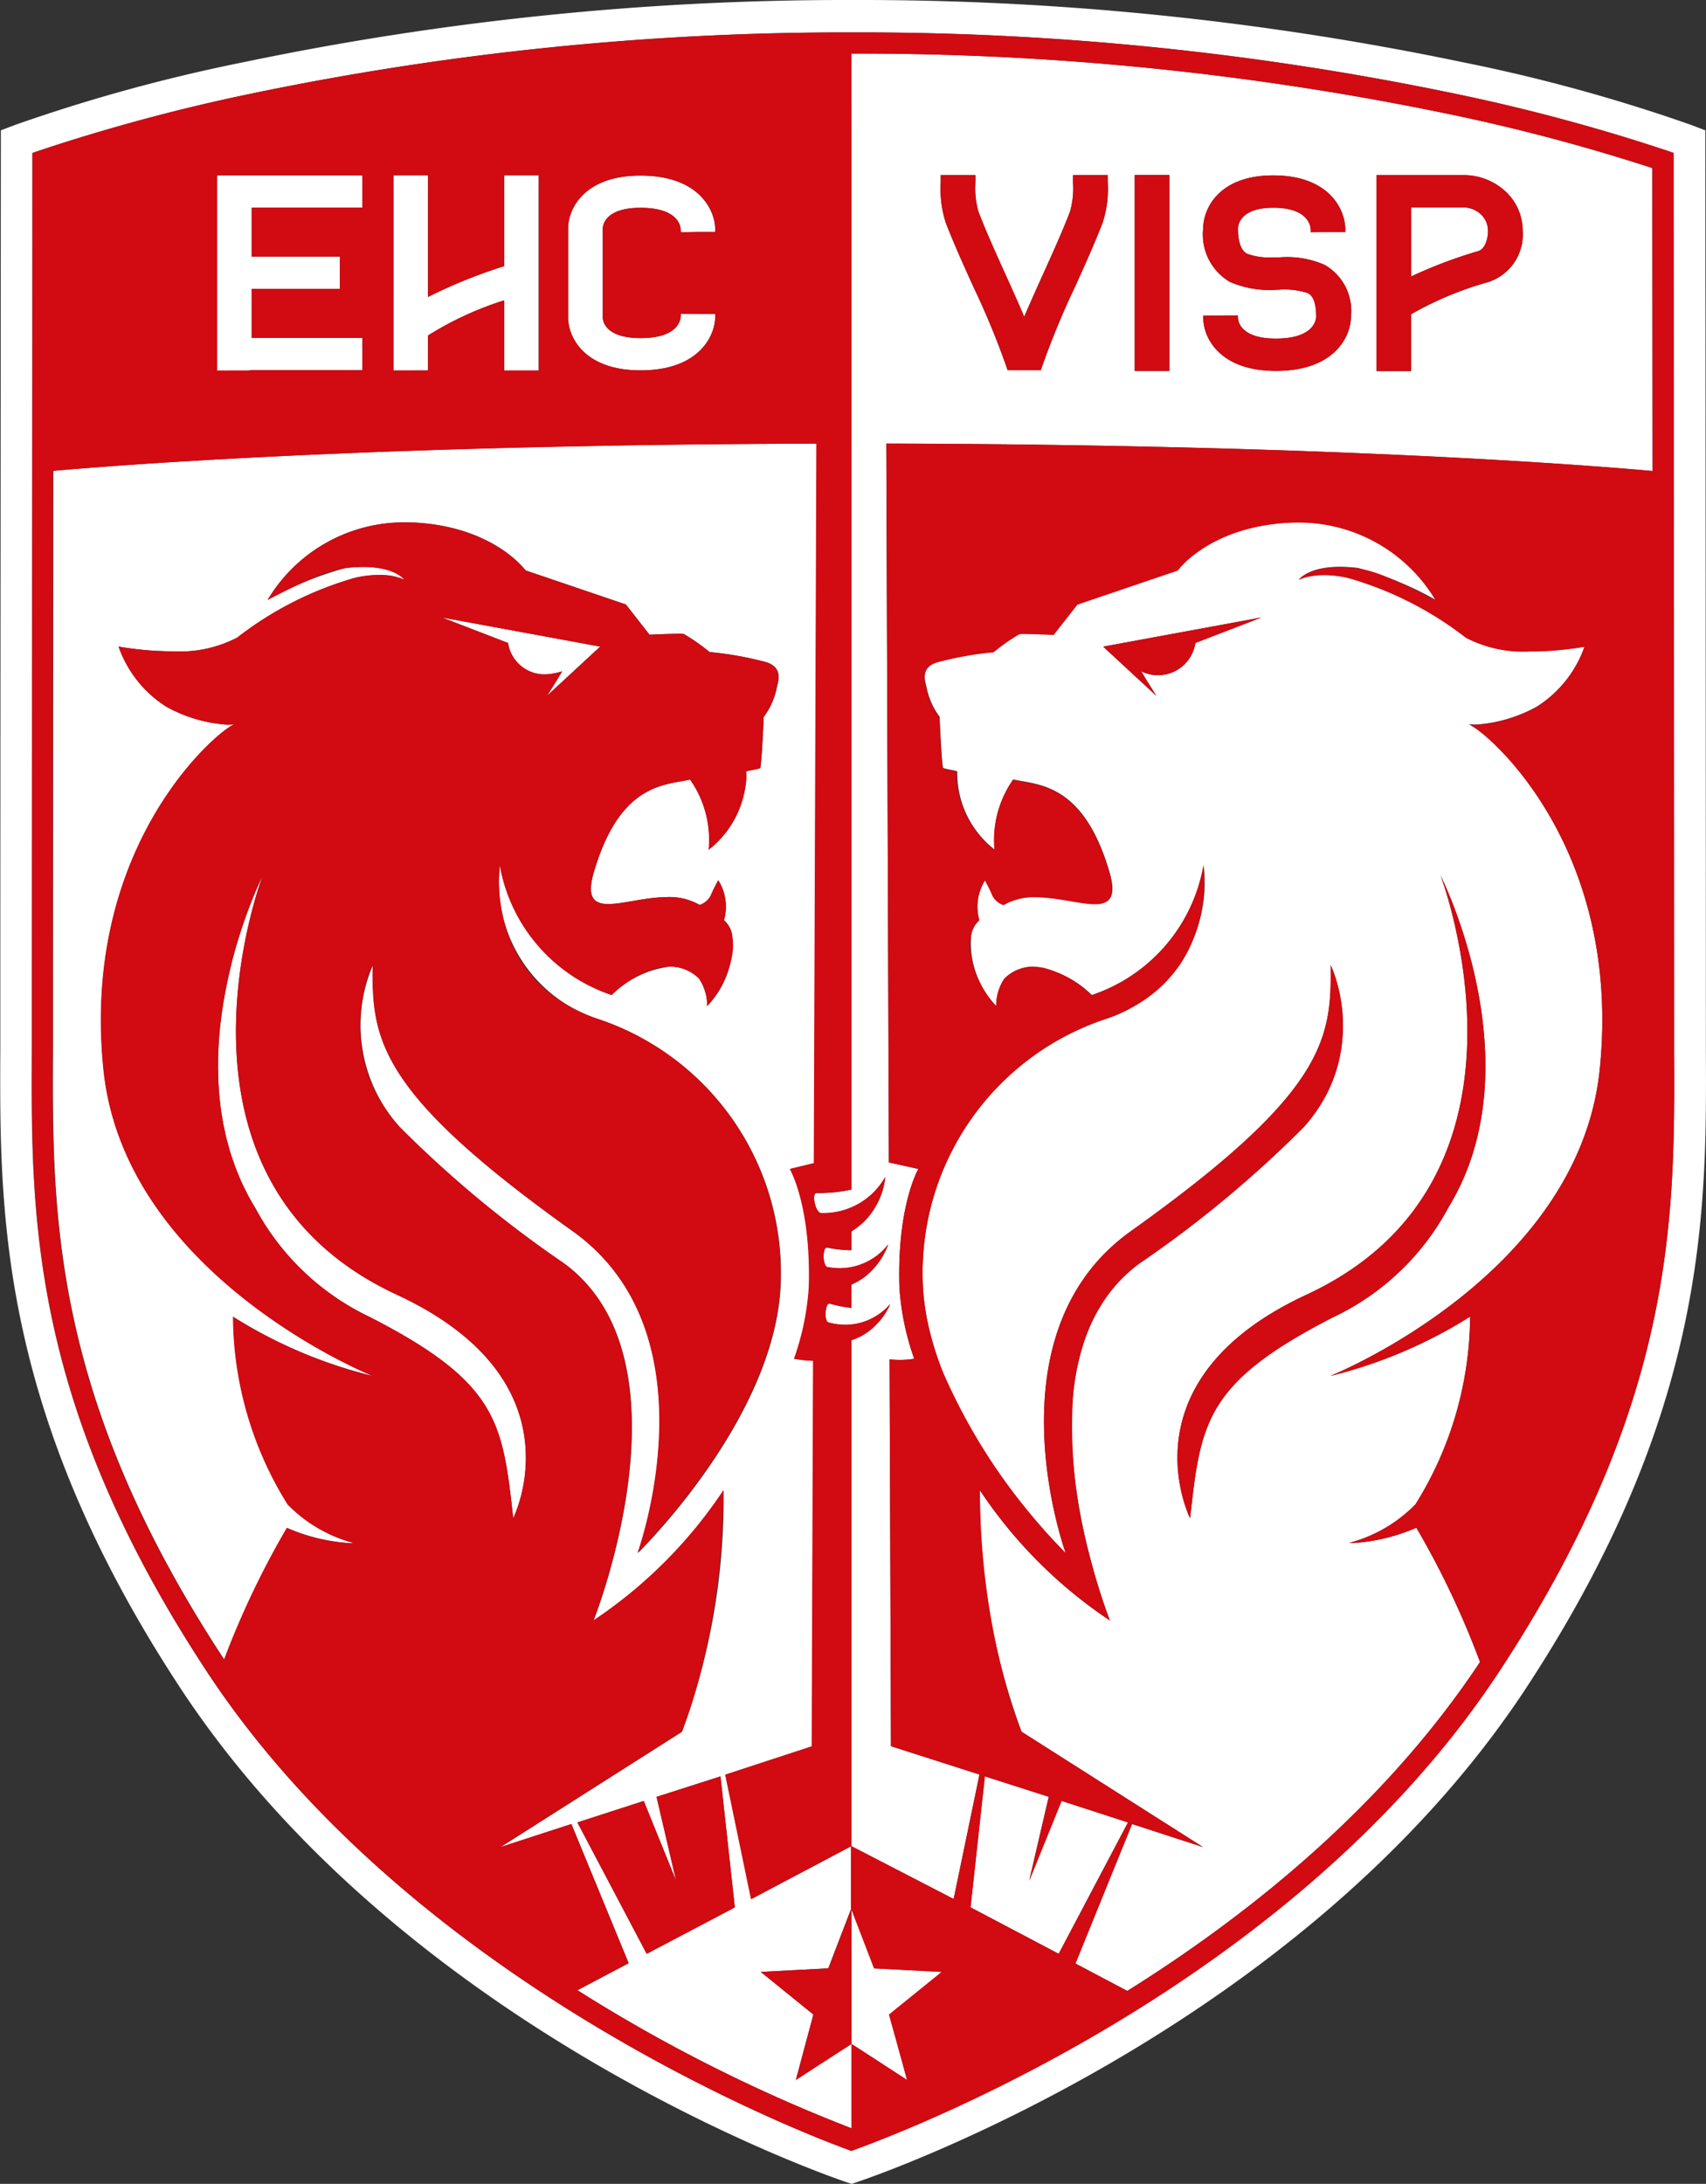 <svg viewBox="0 0 85.145 108.944" height="108.944" width="85.145" xmlns="http://www.w3.org/2000/svg" id="EHC_Visp-Logo-WBMN-RGB">
  <rect x="0" y="0" width="85.145" height="108.944" fill="#333333" stroke="none"/>
  <path fill="none" transform="translate(-114.938 -183.844)" d="M126.777,215.649a17.278,17.278,0,0,1,5.859-2.976,5.224,5.224,0,0,1,1.29-.147,5.224,5.224,0,0,0-1.29.147,17.278,17.278,0,0,0-5.859,2.976,6.206,6.206,0,0,1-3.186.686A6.206,6.206,0,0,0,126.777,215.649Z" data-sanitized-data-name="Pfad 21" data-name="Pfad 21" id="Pfad_21"></path>
  <path fill="none" transform="translate(-227.51 -308.897)" d="M268.883,373.928a.076.076,0,0,1,.04,0,5.937,5.937,0,0,0,1.077.213h0a5.937,5.937,0,0,1-1.077-.213A.076.076,0,0,0,268.883,373.928Z" data-sanitized-data-name="Pfad 22" data-name="Pfad 22" id="Pfad_22"></path>
  <path fill="none" transform="translate(-312.323 -183.844)" d="M385.5,215.649a6.206,6.206,0,0,0,3.186.686,6.206,6.206,0,0,1-3.186-.686,17.278,17.278,0,0,0-5.859-2.976,5.225,5.225,0,0,0-1.29-.147,5.225,5.225,0,0,1,1.29.147A17.278,17.278,0,0,1,385.5,215.649Z" data-sanitized-data-name="Pfad 23" data-name="Pfad 23" id="Pfad_23"></path>
  <path fill="none" transform="translate(-147.193 -182.464)" d="M165.222,210.746c1.691-.028,2.149.636,2.149.636h0S166.913,210.718,165.222,210.746Z" data-sanitized-data-name="Pfad 24" data-name="Pfad 24" id="Pfad_24"></path>
  <path fill="none" transform="translate(-102.51 -209.454)" d="M107.68,262.8c-1.156-11.345,5.9-17.068,6.541-17.221h0c-.637.153-7.7,5.877-6.541,17.221,1.052,10.322,13.434,15.288,13.435,15.288h0S108.731,273.123,107.68,262.8Z" data-sanitized-data-name="Pfad 25" data-name="Pfad 25" id="Pfad_25"></path>
  <path fill="none" transform="translate(-209.761 -161.291)" d="M250.293,248.4l.069-19.232a7.246,7.246,0,0,1-.953-.1,13.149,13.149,0,0,0,.74-3.581c.119-4.093-.949-5.888-.949-5.888l1.2-.292.128-35.894h0l-.128,35.894-1.2.292s1.068,1.795.949,5.888a13.149,13.149,0,0,1-.74,3.581,7.246,7.246,0,0,0,.953.1l-.069,19.232-4.318,1.414,1.289,6.208h0l-1.289-6.208Z" data-sanitized-data-name="Pfad 26" data-name="Pfad 26" id="Pfad_26"></path>
  <path fill="none" transform="translate(-203.649 -218.964)" d="M238.087,257.853h0a5.232,5.232,0,0,1,.927,3.5h0A5.232,5.232,0,0,0,238.087,257.853Z" data-sanitized-data-name="Pfad 27" data-name="Pfad 27" id="Pfad_27"></path>
  <path fill="none" transform="translate(-189.346 -239.13)" d="M222.6,283.881c-1.1.013-2.235.368-2.969.344C220.361,284.249,221.5,283.893,222.6,283.881Z" data-sanitized-data-name="Pfad 28" data-name="Pfad 28" id="Pfad_28"></path>
  <path fill="none" transform="translate(-196.686 -193.947)" d="M230.584,225.565c-.478,0-1.484.047-1.484.047h0S230.107,225.563,230.584,225.565Z" data-sanitized-data-name="Pfad 29" data-name="Pfad 29" id="Pfad_29"></path>
  <path fill="none" transform="translate(-230.803 -309.064)" d="M275.187,374.169l.041-.028h0l-.041.029a2.986,2.986,0,0,1-2.054.98A2.986,2.986,0,0,0,275.187,374.169Z" data-sanitized-data-name="Pfad 30" data-name="Pfad 30" id="Pfad_30"></path>
  <path fill="none" transform="translate(-131.1 -174.817)" d="M151.162,200.875a7.932,7.932,0,0,0-6.71,3.875h0A7.932,7.932,0,0,1,151.162,200.875Z" data-sanitized-data-name="Pfad 31" data-name="Pfad 31" id="Pfad_31"></path>
  <path fill="none" transform="translate(-231.357 -402.023)" d="M273.848,494.118v3.1h0v-3.1Z" data-sanitized-data-name="Pfad 32" data-name="Pfad 32" id="Pfad_32"></path>
  <path fill="none" transform="translate(-313.646 -209.454)" d="M393.488,262.8c-1.052,10.322-13.435,15.288-13.435,15.288h0s12.383-4.966,13.435-15.288c1.156-11.345-5.9-17.068-6.541-17.221h0C387.584,245.732,394.644,251.456,393.488,262.8Z" data-sanitized-data-name="Pfad 33" data-name="Pfad 33" id="Pfad_33"></path>
  <path fill="none" transform="translate(-97.878 -165.538)" d="M102.006,188.9l-.432.035Z" data-sanitized-data-name="Pfad 34" data-name="Pfad 34" id="Pfad_34"></path>
  <path fill="none" transform="translate(-99.8 -165.472)" d="M104.174,188.814l-.118.009Z" data-sanitized-data-name="Pfad 35" data-name="Pfad 35" id="Pfad_35"></path>
  <path fill="none" transform="translate(-316.862 -311.157)" d="M384.2,388.127a1.628,1.628,0,0,0,.2.007,1.645,1.645,0,0,1-.2-.007,7.193,7.193,0,0,0,3.3-1.922,17.849,17.849,0,0,0,2.727-9.364h0a17.849,17.849,0,0,1-2.727,9.364A7.193,7.193,0,0,1,384.2,388.127Z" data-sanitized-data-name="Pfad 36" data-name="Pfad 36" id="Pfad_36"></path>
  <path fill="none" transform="translate(-338.696 -196.139)" d="M415.4,231.389a7.255,7.255,0,0,1-3.014.894,7.255,7.255,0,0,0,3.014-.894,5.839,5.839,0,0,0,2.387-3h0A5.839,5.839,0,0,1,415.4,231.389Z" data-sanitized-data-name="Pfad 37" data-name="Pfad 37" id="Pfad_37"></path>
  <rect fill="none" transform="translate(26.742 89.711)" height="3.721" data-sanitized-data-name="Rechteck 30" data-name="Rechteck 30" id="Rechteck_30"></rect>
  <path fill="none" transform="translate(-231.357 -435.965)" d="M273.848,537.927l0,0h0l0,0v4.211h0Z" data-sanitized-data-name="Pfad 38" data-name="Pfad 38" id="Pfad_38"></path>
  <path fill="none" transform="translate(-161.047 -191.144)" d="M188.35,225.854h0L191,223.4l-7.9-1.455h0L191,223.4Z" data-sanitized-data-name="Pfad 39" data-name="Pfad 39" id="Pfad_39"></path>
  <path fill="none" transform="translate(-178.938 -200.394)" d="M206.194,234.036a3.2,3.2,0,0,0,.792-.149h0A3.2,3.2,0,0,1,206.194,234.036Z" data-sanitized-data-name="Pfad 40" data-name="Pfad 40" id="Pfad_40"></path>
  <path fill="none" transform="translate(-125.683 -235.447)" d="M145.485,300.033c9.273,4.3,5.813,11.152,5.813,11.153h0s3.462-6.852-5.813-11.153c-12.464-5.78-6.688-20.906-6.688-20.906h0C138.795,279.134,133.024,294.254,145.485,300.033Z" data-sanitized-data-name="Pfad 41" data-name="Pfad 41" id="Pfad_41"></path>
  <path fill="none" transform="translate(-125.211 -311.157)" d="M142.881,388.127a7.192,7.192,0,0,1-3.3-1.922,17.85,17.85,0,0,1-2.727-9.364h0a17.85,17.85,0,0,0,2.727,9.364,7.192,7.192,0,0,0,3.3,1.922,1.647,1.647,0,0,1-.2.007A1.631,1.631,0,0,0,142.881,388.127Z" data-sanitized-data-name="Pfad 42" data-name="Pfad 42" id="Pfad_42"></path>
  <path fill="none" transform="translate(-105.537 -196.139)" d="M111.459,228.394h0a5.838,5.838,0,0,0,2.387,3,7.254,7.254,0,0,0,3.014.894,7.254,7.254,0,0,1-3.014-.894A5.838,5.838,0,0,1,111.459,228.394Z" data-sanitized-data-name="Pfad 43" data-name="Pfad 43" id="Pfad_43"></path>
  <rect fill="none" transform="translate(18.081 8.752)" height="1.608" data-sanitized-data-name="Rechteck 31" data-name="Rechteck 31" id="Rechteck_31"></rect>
  <rect fill="none" transform="translate(21.361 8.741)" height="6.071" data-sanitized-data-name="Rechteck 32" data-name="Rechteck 32" id="Rechteck_32"></rect>
  <path fill="none" transform="translate(-195.144 -139.006)" d="M230.84,154.8c0,.929-.779,2.68-3.729,2.68h0c2.95,0,3.729-1.751,3.729-2.68v-.132l-1.72-.014h0l1.72.014Z" data-sanitized-data-name="Pfad 44" data-name="Pfad 44" id="Pfad_44"></path>
  <rect fill="none" transform="translate(12.558 14.415)" height="2.446" data-sanitized-data-name="Rechteck 33" data-name="Rechteck 33" id="Rechteck_33"></rect>
  <rect fill="none" transform="translate(12.486 18.406)" height="0.145" data-sanitized-data-name="Rechteck 34" data-name="Rechteck 34" id="Rechteck_34"></rect>
  <rect fill="none" transform="translate(18.081 16.862)" height="1.608" data-sanitized-data-name="Rechteck 35" data-name="Rechteck 35" id="Rechteck_35"></rect>
  <rect fill="none" transform="translate(16.96 12.806)" height="1.609" data-sanitized-data-name="Rechteck 36" data-name="Rechteck 36" id="Rechteck_36"></rect>
  <rect fill="none" transform="translate(26.889 8.741)" height="9.74" data-sanitized-data-name="Rechteck 37" data-name="Rechteck 37" id="Rechteck_37"></rect>
  <path fill="none" transform="translate(-195.144 -115.295)" d="M230.84,126.732v.134h0v-.134c0-.926-.779-2.678-3.729-2.678h0C230.061,124.054,230.84,125.806,230.84,126.732Z" data-sanitized-data-name="Pfad 45" data-name="Pfad 45" id="Pfad_45"></path>
  <rect fill="none" transform="translate(34.405 11.149)" height="0.857" data-sanitized-data-name="Rechteck 38" data-name="Rechteck 38" id="Rechteck_38"></rect>
  <path fill="none" transform="translate(-158.658 -136.722)" d="M180.019,153.46V155.2h0V153.46a16.431,16.431,0,0,1,3.8-1.753h0A16.433,16.433,0,0,0,180.019,153.46Z" data-sanitized-data-name="Pfad 46" data-name="Pfad 46" id="Pfad_46"></path>
  <path fill="none" transform="translate(-188.656 -120.827)" d="M218.736,132.216v4.473c.007.164.133,1.006,1.887,1.006h0c-1.754,0-1.879-.842-1.887-1.006v-4.473c.007-.171.131-1.022,1.887-1.022h0C218.867,131.194,218.743,132.045,218.736,132.216Z" data-sanitized-data-name="Pfad 47" data-name="Pfad 47" id="Pfad_47"></path>
  <path fill="none" transform="translate(-187.061 -340.962)" d="M223.164,415.309h0a23.3,23.3,0,0,1-6.487,6.493h0A23.3,23.3,0,0,0,223.164,415.309Z" data-sanitized-data-name="Pfad 48" data-name="Pfad 48" id="Pfad_48"></path>
  <path fill="none" transform="translate(-170.98 -233.665)" d="M195.923,276.827h0A8.354,8.354,0,0,0,201.5,283.3h0a8.354,8.354,0,0,1-5.579-6.474Z" data-sanitized-data-name="Pfad 49" data-name="Pfad 49" id="Pfad_49"></path>
  <path fill="none" transform="translate(-149.15 -250.797)" d="M177.715,312.209c-9.7-6.911-10.019-9.56-9.963-13.271h0c-.056,3.711.265,6.359,9.963,13.271,7.222,5.147,3.26,16.063,3.26,16.063h0S184.936,317.355,177.715,312.209Z" data-sanitized-data-name="Pfad 50" data-name="Pfad 50" id="Pfad_50"></path>
  <path fill="none" transform="translate(-229.497 -298.725)" d="M273.827,360.8l0,0h0l0,0a3.076,3.076,0,0,1-2.38,1.191A3.076,3.076,0,0,0,273.827,360.8Z" data-sanitized-data-name="Pfad 51" data-name="Pfad 51" id="Pfad_51"></path>
  <path fill="none" transform="translate(-227.188 -299.283)" d="M268.467,361.517a6.164,6.164,0,0,0,1.211.132h0a6.164,6.164,0,0,1-1.211-.132Z" data-sanitized-data-name="Pfad 52" data-name="Pfad 52" id="Pfad_52"></path>
  <path fill="none" transform="translate(-200.199 -251.059)" d="M233.634,299.277a2.053,2.053,0,0,1,1.442.593,2.394,2.394,0,0,1,.41,1.376h0a2.394,2.394,0,0,0-.41-1.376A2.053,2.053,0,0,0,233.634,299.277Z" data-sanitized-data-name="Pfad 53" data-name="Pfad 53" id="Pfad_53"></path>
  <rect fill="none" transform="translate(12.558 10.36)" height="2.446" data-sanitized-data-name="Rechteck 39" data-name="Rechteck 39" id="Rechteck_39"></rect>
  <path fill="none" transform="translate(-226.164 -287.216)" d="M270.31,345.989l.038-.047h0l-.038.047a3.538,3.538,0,0,1-3.163,1.738h0A3.538,3.538,0,0,0,270.31,345.989Z" data-sanitized-data-name="Pfad 54" data-name="Pfad 54" id="Pfad_54"></path>
  <path fill="none" transform="translate(-205.285 -236.239)" d="M240.745,280.922c.156-.37.38-.772.38-.772h0s-.224.4-.38.772a.963.963,0,0,1-.547.459h0A.963.963,0,0,0,240.745,280.922Z" data-sanitized-data-name="Pfad 55" data-name="Pfad 55" id="Pfad_55"></path>
  <rect fill="none" transform="translate(12.558 8.747)" height="0.004" data-sanitized-data-name="Rechteck 40" data-name="Rechteck 40" id="Rechteck_40"></rect>
  <path fill="none" transform="translate(-94.331 -165.938)" d="M97,189.422h0l.071-.006Z" data-sanitized-data-name="Pfad 56" data-name="Pfad 56" id="Pfad_56"></path>
  <path fill="none" transform="translate(-123.678 -347.391)" d="M138,423.607a43.26,43.26,0,0,0-3.133,6.57,43.268,43.268,0,0,1,3.133-6.57Z" data-sanitized-data-name="Pfad 57" data-name="Pfad 57" id="Pfad_57"></path>
  <path fill="none" transform="translate(-153.271 -162.386)" d="M174.947,184.831c-.64.021-1.27.042-1.88.064C173.677,184.873,174.307,184.852,174.947,184.831Z" data-sanitized-data-name="Pfad 58" data-name="Pfad 58" id="Pfad_58"></path>
  <path fill="none" transform="translate(-254.285 -390.061)" d="M305.656,483.882h0l.975-4.182-3.19-1.021h0l3.19,1.021Z" data-sanitized-data-name="Pfad 59" data-name="Pfad 59" id="Pfad_59"></path>
  <path fill="none" transform="translate(-272.641 -233.665)" d="M330.4,281.275a8.854,8.854,0,0,1-3.269,2.026h0a8.354,8.354,0,0,0,5.579-6.474h0A8.9,8.9,0,0,1,330.4,281.275Z" data-sanitized-data-name="Pfad 60" data-name="Pfad 60" id="Pfad_60"></path>
  <path fill="none" transform="translate(-231.623 -90.719)" d="M274.191,92.334Z" data-sanitized-data-name="Pfad 61" data-name="Pfad 61" id="Pfad_61"></path>
  <path fill="none" transform="translate(-194.788 -161.372)" d="M231.249,183.522q-2.38.02-4.6.055Q228.872,183.543,231.249,183.522Z" data-sanitized-data-name="Pfad 62" data-name="Pfad 62" id="Pfad_62"></path>
  <path fill="none" transform="translate(-256.245 -251.059)" d="M306.38,299.87a2.393,2.393,0,0,0-.41,1.376h0a2.393,2.393,0,0,1,.41-1.376,2.053,2.053,0,0,1,1.442-.593A2.053,2.053,0,0,0,306.38,299.87Z" data-sanitized-data-name="Pfad 63" data-name="Pfad 63" id="Pfad_63"></path>
  <path fill="none" transform="translate(-254.343 -236.239)" d="M304.442,281.381h0a.963.963,0,0,1-.547-.459c-.156-.37-.38-.772-.38-.772h0s.224.4.38.772A.963.963,0,0,0,304.442,281.381Z" data-sanitized-data-name="Pfad 64" data-name="Pfad 64" id="Pfad_64"></path>
  <rect fill="none" transform="translate(56.502 90.996) rotate(-71.996)" height="3.722" data-sanitized-data-name="Rechteck 41" data-name="Rechteck 41" id="Rechteck_41"></rect>
  <path fill="none" transform="translate(-237.922 -318.468)" d="M286.808,406.993l-4.418-1.414-.069-19.3h0l.069,19.3,4.418,1.414-1.289,6.208h0Z" data-sanitized-data-name="Pfad 65" data-name="Pfad 65" id="Pfad_65"></path>
  <rect fill="none" transform="matrix(0.447, -0.894, 0.894, 0.447, 42.491, 107.297)" data-sanitized-data-name="Rechteck 42" data-name="Rechteck 42" id="Rechteck_42"></rect>
  <path fill="none" transform="translate(-266.954 -394.277)" d="M319.792,491.745h0l3.459-6.554-3.312-1.071h0l3.312,1.071Z" data-sanitized-data-name="Pfad 66" data-name="Pfad 66" id="Pfad_66"></path>
  <path fill="none" transform="translate(-231.367 -412.681)" d="M275.013,510.873l1.371.072,2,.105-2.626,2.127.874,3.265h0l-.874-3.265,2.626-2.127-2-.105-1.371-.072-.922-2.4-.23-.6h0l.23.6Z" data-sanitized-data-name="Pfad 67" data-name="Pfad 67" id="Pfad_67"></path>
  <path fill="none" transform="translate(-253.438 -340.962)" d="M308.834,421.8h0a23.3,23.3,0,0,1-6.487-6.493h0A23.3,23.3,0,0,0,308.834,421.8Z" data-sanitized-data-name="Pfad 68" data-name="Pfad 68" id="Pfad_68"></path>
  <path fill="none" transform="translate(-264.428 -250.797)" d="M320.875,312.209c-7.221,5.146-3.26,16.062-3.26,16.063h0s-3.961-10.916,3.26-16.063c9.7-6.911,10.019-9.56,9.963-13.271h0C330.894,302.649,330.573,305.3,320.875,312.209Z" data-sanitized-data-name="Pfad 69" data-name="Pfad 69" id="Pfad_69"></path>
  <path fill="none" transform="translate(-135.246 -163.102)" d="M151.4,185.756c-.545.024-1.081.047-1.6.072C150.317,185.8,150.853,185.779,151.4,185.756Z" data-sanitized-data-name="Pfad 70" data-name="Pfad 70" id="Pfad_70"></path>
  <path fill="none" transform="translate(-237.362 -161.291)" d="M281.726,219.279l1.474.325s-1.068,1.795-.949,5.888a13.145,13.145,0,0,0,.74,3.581,4.52,4.52,0,0,1-.612.057,4.52,4.52,0,0,0,.612-.057,13.145,13.145,0,0,1-.74-3.581c-.119-4.093.949-5.888.949-5.888l-1.474-.325-.128-35.861h0Z" data-sanitized-data-name="Pfad 71" data-name="Pfad 71" id="Pfad_71"></path>
  <path fill="none" transform="translate(-308.631 -174.817)" d="M380.292,204.75h0a7.932,7.932,0,0,0-6.71-3.875A7.932,7.932,0,0,1,380.292,204.75Z" data-sanitized-data-name="Pfad 72" data-name="Pfad 72" id="Pfad_72"></path>
  <path fill="none" transform="translate(-117.045 -164.082)" d="M127.488,187.02l-1.176.069Z" data-sanitized-data-name="Pfad 73" data-name="Pfad 73" id="Pfad_73"></path>
  <path fill="none" transform="translate(-255.871 -218.964)" d="M305.518,261.353h0a5.232,5.232,0,0,1,.927-3.5h0A5.232,5.232,0,0,0,305.518,261.353Z" data-sanitized-data-name="Pfad 74" data-name="Pfad 74" id="Pfad_74"></path>
  <path fill="none" transform="translate(-328.362 -347.391)" d="M399.047,423.607h0a42.565,42.565,0,0,1,3.178,6.7h0A42.561,42.561,0,0,0,399.047,423.607Z" data-sanitized-data-name="Pfad 75" data-name="Pfad 75" id="Pfad_75"></path>
  <path fill="none" transform="translate(-308.231 -182.464)" d="M373.065,211.381h0s.458-.664,2.149-.636C373.523,210.718,373.065,211.381,373.065,211.381Z" data-sanitized-data-name="Pfad 76" data-name="Pfad 76" id="Pfad_76"></path>
  <path fill="none" transform="translate(-261.025 -193.947)" d="M313.623,225.613s-1.006-.05-1.484-.047c.478,0,1.484.047,1.484.047Z" data-sanitized-data-name="Pfad 77" data-name="Pfad 77" id="Pfad_77"></path>
  <path fill="none" transform="translate(-263.256 -239.13)" d="M317.987,284.225c-.734.024-1.873-.331-2.969-.344C316.114,283.893,317.253,284.249,317.987,284.225Z" data-sanitized-data-name="Pfad 78" data-name="Pfad 78" id="Pfad_78"></path>
  <path fill="#fff" transform="translate(-122.587 -235.447)" d="M135.321,295.7a12.634,12.634,0,0,0,5.723,5.45c6.4,3.273,6.632,5.261,7.158,10.036,0,0,3.461-6.852-5.813-11.153-12.462-5.779-6.691-20.9-6.688-20.906S130.935,288.556,135.321,295.7Z" data-sanitized-data-name="Pfad 79" data-name="Pfad 79" id="Pfad_79"></path>
  <path fill="#fff" transform="translate(-251.821 -390.061)" d="M304.658,487.529l3.459-6.554L304.8,479.9l-1.614,3.977h0l.975-4.182-3.19-1.021-.716,6.535Z" data-sanitized-data-name="Pfad 80" data-name="Pfad 80" id="Pfad_80"></path>
  <path fill="#fff" transform="translate(-231.357 -412.681)" d="M273.848,514.642l0,0h0l1.2.777,1.578,1.025-.874-3.265,2.626-2.127-2-.105L275,510.873l-.922-2.4-.23-.6h0l0,.007h0Z" data-sanitized-data-name="Pfad 81" data-name="Pfad 81" id="Pfad_81"></path>
  <path fill="#fff" transform="translate(-327.485 -120.757)" d="M401.22,133.3c.366-.082.53-.587.53-1.02a1.113,1.113,0,0,0-.366-.839,1.285,1.285,0,0,0-.9-.333h-2.565v3.443a23.186,23.186,0,0,1,3.253-1.237Z" data-sanitized-data-name="Pfad 82" data-name="Pfad 82" id="Pfad_82"></path>
  <path fill="#fff" transform="translate(-161.047 -191.144)" d="M188.3,224.785a3.2,3.2,0,0,0,.792-.15h0c.033-.01-.745,1.218-.745,1.218L191,223.4l-7.9-1.455,3.3,1.274A1.842,1.842,0,0,0,188.3,224.785Z" data-sanitized-data-name="Pfad 83" data-name="Pfad 83" id="Pfad_83"></path>
  <path fill="#fff" transform="translate(-231.357 -402.023)" d="M273.848,494.118Z" data-sanitized-data-name="Pfad 84" data-name="Pfad 84" id="Pfad_84"></path>
  <path fill="#fff" transform="translate(-243.595 -174.812)" d="M311.138,251.789a1.634,1.634,0,0,1-.2-.007,7.192,7.192,0,0,0,3.3-1.922,17.849,17.849,0,0,0,2.727-9.364,23.329,23.329,0,0,1-6.964,2.95h0s12.383-4.966,13.435-15.288c1.156-11.345-5.9-17.068-6.541-17.221h0a3.223,3.223,0,0,0,.387.019,7.255,7.255,0,0,0,3.014-.894,5.839,5.839,0,0,0,2.387-3,16.322,16.322,0,0,1-2.732.236,6.206,6.206,0,0,1-3.186-.686,17.277,17.277,0,0,0-5.859-2.976,5.221,5.221,0,0,0-1.29-.147,2.818,2.818,0,0,0-1.189.235h0s.458-.664,2.149-.636a7.614,7.614,0,0,1,.8.058,16.847,16.847,0,0,1,3.875,1.593,7.933,7.933,0,0,0-6.71-3.875,9.4,9.4,0,0,0-.982.034c-3.712.319-5.179,2.361-5.179,2.361l-5.008,1.7-1.183,1.51h0s-1.006-.05-1.484-.047a1.542,1.542,0,0,0-.227.011,9.871,9.871,0,0,0-1.285.9,16.944,16.944,0,0,0-2.852.513c-.821.283-.573.939-.5,1.262a3.569,3.569,0,0,0,.65,1.46s.093,2.2.17,2.547c.132.076.608.12.71.181a4.843,4.843,0,0,0,1.866,3.9,5.232,5.232,0,0,1,.927-3.5h0c1.287.276,3.506.205,4.8,4.6.365,1.238.033,1.584-.645,1.606-.734.024-1.873-.331-2.969-.344a3.054,3.054,0,0,0-1.663.391h0a.963.963,0,0,1-.547-.459c-.156-.37-.38-.772-.38-.772a2.459,2.459,0,0,0-.286,1.995,1.241,1.241,0,0,0-.408.748A4.525,4.525,0,0,0,293.32,225a2.392,2.392,0,0,1,.41-1.376,2.053,2.053,0,0,1,1.442-.593,4.986,4.986,0,0,1,2.913,1.419,8.354,8.354,0,0,0,5.579-6.474h0a7.139,7.139,0,0,1-4.964,7.694,13.339,13.339,0,0,0-9.057,12.87c.053,6.862,7.138,13.749,7.139,13.749s-3.961-10.916,3.26-16.063c9.7-6.911,10.019-9.56,9.963-13.271h0a7.587,7.587,0,0,1-1.344,8.086,56.539,56.539,0,0,1-8.18,6.787c-6.66,4.865-1.49,17.827-1.49,17.827h0a23.3,23.3,0,0,1-6.487-6.493A33.533,33.533,0,0,0,294.58,261.2l9.055,5.754h0l-3.539-1.15-2.826,6.96,2.588,1.367.066-.041c6.064-3.8,12.777-9.189,17.535-16.365a42.562,42.562,0,0,0-3.178-6.7A9.322,9.322,0,0,1,311.138,251.789Zm-7.884-44.9a1.887,1.887,0,0,1-2.694,1.415c-.033-.01.745,1.219.745,1.219l-2.654-2.452,7.9-1.455Zm-.261,43.662s-3.461-6.852,5.813-11.153c12.464-5.78,6.688-20.906,6.688-20.906s4.768,9.427.38,16.573a12.636,12.636,0,0,1-5.723,5.45C303.752,243.788,303.518,245.775,302.993,250.551Z" data-sanitized-data-name="Pfad 85" data-name="Pfad 85" id="Pfad_85"></path>
  <path fill="#fff" transform="translate(-224.955 -94.354)" d="M267.446,153.7a7.637,7.637,0,0,1-1.732.173c-.279,0-.055,1,.223,1a3.538,3.538,0,0,0,3.163-1.737l.038-.047h0a3.649,3.649,0,0,1-1.692,2.7v.937h0a6.165,6.165,0,0,1-1.211-.132c-.238-.047-.227.927.011.971a3.385,3.385,0,0,0,.66.06,3.076,3.076,0,0,0,2.38-1.191l0,0h0a3.506,3.506,0,0,1-1.842,2.01V159.6h0a5.936,5.936,0,0,1-1.077-.213.076.076,0,0,0-.04,0c-.193.05-.241.879-.029.937a3.139,3.139,0,0,0,.986.117,2.986,2.986,0,0,0,2.054-.98l.041-.029h0a3.333,3.333,0,0,1-1.935,1.784v25.235l5.106,2.638,1.289-6.208-4.418-1.414-.069-19.3h0a4.28,4.28,0,0,0,.618.029,4.52,4.52,0,0,0,.612-.057,13.146,13.146,0,0,1-.74-3.581c-.119-4.093.949-5.888.949-5.888l-1.474-.325-.128-35.861h0c22.155.052,35.045,1.081,38.244,1.371,0,0-.008-10.957-.012-15.114a95.123,95.123,0,0,0-10.049-2.674,144.576,144.576,0,0,0-29.851-3.039h-.077C267.447,101.12,267.446,153.7,267.446,153.7Zm26.208-50.605h.755l.144,0h3.4a3.079,3.079,0,0,1,2.128.8,2.67,2.67,0,0,1,.872,1.981,2.489,2.489,0,0,1-1.822,2.582,16.836,16.836,0,0,0-3.744,1.574v2.837h-1.731Zm-8.646,2.5h.005c.069-.933.855-2.492,3.486-2.492,2.85,0,3.6,1.76,3.6,2.691v.135h-.866l-.861.012,0-.132c-.007-.182-.128-1.091-1.871-1.091-1.634,0-1.752.853-1.759,1.024,0,.684.154,1.114.455,1.273a3.244,3.244,0,0,0,1.329.179h.308a4.7,4.7,0,0,1,2.231.374,2.64,2.64,0,0,1,1.313,2.606c0,.925-.781,2.684-3.742,2.684-2.867,0-3.624-1.716-3.624-2.622V110.1h.866l.86-.014.005.132c.007.171.131,1.026,1.893,1.026,1.868,0,2-.906,2.01-1.087,0-.963-.31-1.122-.426-1.183a3.671,3.671,0,0,0-1.417-.168h-.08a5,5,0,0,1-2.384-.389,2.737,2.737,0,0,1-1.33-2.687Zm-3.423-2.509h1.732v9.774h-1.732Zm-9.679.372v-.366h1.732v.358a4.278,4.278,0,0,0,.153,1.474c.379.982.868,2.062,1.34,3.107l.027.06c.309.683.626,1.387.915,2.07.286-.677.6-1.373.906-2.05l.034-.076c.476-1.053.964-2.13,1.342-3.111a4.282,4.282,0,0,0,.153-1.473v-.359h1.732v.35a5.406,5.406,0,0,1-.257,2.028c-.385,1-.87,2.079-1.374,3.191a40.38,40.38,0,0,0-1.674,4.061l-.03.1H275.24l-.03-.1a39.855,39.855,0,0,0-1.674-4.058c-.456-1.007-.972-2.149-1.377-3.194A5.419,5.419,0,0,1,271.906,103.456Z" data-sanitized-data-name="Pfad 86" data-name="Pfad 86" id="Pfad_86"></path>
  <path fill="#fff" transform="translate(-94.247 -161.291)" d="M135.544,264.028l-1.578,1.025.875-3.265-2.627-2.127,2-.105,1.371-.072.922-2.4.228-.593v-3.1l-4.988,2.638h0l-1.289-6.208,4.318-1.414.069-19.232a7.246,7.246,0,0,1-.953-.1,13.15,13.15,0,0,0,.74-3.581c.119-4.093-.949-5.888-.949-5.888l1.2-.292.128-35.894q-2.214.005-4.3.023-2.38.02-4.6.055-5.6.086-10.187.24c-.64.021-1.27.042-1.88.064-1.284.046-2.5.095-3.644.145-.545.024-1.081.047-1.6.072-1.506.071-2.874.143-4.114.213l-1.176.069c-2.072.125-3.7.242-4.894.335l-.118.009-.127.01-.432.035q-.579.047-.96.082l-.071.006c-.007,10.007-.015,21.947-.015,27.45,0,.48,0,.966,0,1.472v.058c-.037,8.058-.079,17.192,8.539,30.309l.01.015h0a43.262,43.262,0,0,1,3.133-6.57h0a9.321,9.321,0,0,0,3.143.761,1.641,1.641,0,0,0,.2-.007,7.192,7.192,0,0,1-3.3-1.921,17.85,17.85,0,0,1-2.727-9.364h0a23.332,23.332,0,0,0,6.964,2.95s-12.383-4.966-13.435-15.288c-1.156-11.345,5.9-17.068,6.541-17.221a3.218,3.218,0,0,1-.387.019,7.254,7.254,0,0,1-3.014-.894,5.838,5.838,0,0,1-2.387-3h0a16.322,16.322,0,0,0,2.732.236,6.206,6.206,0,0,0,3.186-.686,17.277,17.277,0,0,1,5.859-2.976,5.223,5.223,0,0,1,1.29-.147,2.817,2.817,0,0,1,1.189.235s-.458-.664-2.149-.636a7.608,7.608,0,0,0-.8.058,16.845,16.845,0,0,0-3.875,1.593h0a7.932,7.932,0,0,1,6.71-3.875,9.4,9.4,0,0,1,.982.034c3.712.319,5.18,2.361,5.18,2.361l5.008,1.7,1.183,1.51s1.006-.05,1.484-.047a1.546,1.546,0,0,1,.227.011,9.869,9.869,0,0,1,1.285.9,16.945,16.945,0,0,1,2.852.513c.821.283.573.939.5,1.262a3.571,3.571,0,0,1-.65,1.46s-.093,2.2-.17,2.547c-.133.076-.608.12-.71.181a4.843,4.843,0,0,1-1.866,3.9h0a5.232,5.232,0,0,0-.927-3.5c-1.287.276-3.506.205-4.8,4.6-.365,1.238-.033,1.584.645,1.606.734.024,1.873-.331,2.969-.344a3.053,3.053,0,0,1,1.663.391.963.963,0,0,0,.547-.459c.156-.37.38-.772.38-.772h0a2.459,2.459,0,0,1,.286,1.995,1.241,1.241,0,0,1,.408.748,4.526,4.526,0,0,1-1.247,3.533h0a2.394,2.394,0,0,0-.41-1.376,2.053,2.053,0,0,0-1.442-.593,4.986,4.986,0,0,0-2.913,1.419h0a8.354,8.354,0,0,1-5.579-6.474,7.139,7.139,0,0,0,4.964,7.694,13.34,13.34,0,0,1,9.057,12.87c-.053,6.862-7.139,13.749-7.139,13.749h0s3.962-10.916-3.26-16.063c-9.7-6.911-10.019-9.56-9.963-13.271a7.587,7.587,0,0,0,1.344,8.086,56.557,56.557,0,0,0,8.18,6.787c6.66,4.864,1.49,17.826,1.49,17.827a23.3,23.3,0,0,0,6.487-6.493h0a33.535,33.535,0,0,1-2.076,12.044l-9.055,5.754h0l3.539-1.15h0l2.858,6.94-2.557,1.349a78.736,78.736,0,0,0,13.679,6.888v-4.211Zm-9.021-5.269-3.459-6.554,3.312-1.071,1.614,3.977-.975-4.182,3.19-1.021.716,6.535Z" data-sanitized-data-name="Pfad 87" data-name="Pfad 87" id="Pfad_87"></path>
  <path fill="#fff" transform="translate(-90.611 -90.719)" d="M132.922,197.951c-2.2-.8-21.762-8.284-32.009-23.88-8.793-13.382-8.75-22.686-8.713-30.894,0-.525,0-1.028,0-1.525,0-9.463.023-37.956.027-42.929v-.377l.356-.122A93.752,93.752,0,0,1,103.116,95.4a145.651,145.651,0,0,1,30.064-3.063h0A145.648,145.648,0,0,0,103.116,95.4a93.752,93.752,0,0,0-10.528,2.828l-.356.122v.377c0,4.973-.027,33.466-.027,42.929,0,.5,0,1,0,1.525-.038,8.208-.08,17.511,8.713,30.894,10.247,15.6,29.812,23.078,32.009,23.88l.181.066h0Z" data-sanitized-data-name="Pfad 88" data-name="Pfad 88" id="Pfad_88"></path>
  <path fill="#fff" transform="translate(-122.432 -115.258)" d="M134.846,133.745l.144-.018h5.523v-1.608H134.99v-2.446h4.4v-1.609h-4.4v-2.446h5.523v-1.608H134.99v0h-1.726v9.74Z" data-sanitized-data-name="Pfad 89" data-name="Pfad 89" id="Pfad_89"></path>
  <path fill="#fff" transform="translate(-152.721 -115.236)" d="M174.082,133.717v-1.742a16.433,16.433,0,0,1,3.8-1.753h0v3.5h1.726v-9.74h-1.726v4.535a25.054,25.054,0,0,0-3.8,1.536h0v-6.071h-1.726v9.74Z" data-sanitized-data-name="Pfad 90" data-name="Pfad 90" id="Pfad_90"></path>
  <path fill="#fff" transform="translate(-182.715 -115.295)" d="M211.068,126.668v4.49c0,.9.755,2.614,3.613,2.614,2.95,0,3.729-1.751,3.729-2.68v-.132l-1.72-.014-.005.13c-.006.182-.136,1.087-2,1.087h0c-1.754,0-1.879-.842-1.887-1.006v-4.473c.007-.171.131-1.022,1.887-1.022h0c1.866,0,2,.905,2,1.087l.005.131.857-.014h.862v-.134c0-.926-.779-2.678-3.729-2.678C211.824,124.054,211.068,125.763,211.068,126.668Z" data-sanitized-data-name="Pfad 91" data-name="Pfad 91" id="Pfad_91"></path>
  <path fill="#fff" transform="translate(-85.161 -85.161)" d="M170.3,137.581q0-.767,0-1.517c0-10.383-.027-43.675-.027-43.675v-.726l-.679-.259a84.435,84.435,0,0,0-11.4-3.133,147.247,147.247,0,0,0-30.456-3.11h0a147.238,147.238,0,0,0-30.455,3.11,84.442,84.442,0,0,0-11.4,3.133l-.679.259v.726s-.027,33.292-.027,43.675q0,.75,0,1.517c-.037,8.015-.083,17.989,8.973,31.771,11.2,17.045,32.283,24.338,33.175,24.64l.337.114.338-.113c.9-.3,22.139-7.594,33.34-24.64C170.384,155.57,170.338,145.6,170.3,137.581ZM160,168.513c-9.985,15.2-28.551,22.559-32.171,23.88l-.181.066h0l-.181-.066c-2.2-.8-21.762-8.284-32.009-23.88-8.793-13.382-8.75-22.686-8.713-30.894,0-.525,0-1.028,0-1.525,0-9.463.023-37.956.027-42.929V92.79l.356-.122a93.75,93.75,0,0,1,10.528-2.828,145.649,145.649,0,0,1,30.064-3.063h.011A145.591,145.591,0,0,1,157.8,89.839a93.753,93.753,0,0,1,10.528,2.828l.356.122v.377c0,4.973.027,33.466.027,42.929,0,.5,0,1,0,1.507C168.755,145.828,168.8,155.131,160,168.513Z" data-sanitized-data-name="Pfad 92" data-name="Pfad 92" id="Pfad_92"></path>
  <path fill="#fff" transform="translate(-90.611 -90.719)" d="M100.912,174.071c-8.793-13.382-8.75-22.686-8.713-30.894,0-.525,0-1.028,0-1.525,0-9.463.023-37.956.027-42.929v-.377l.356-.122A93.752,93.752,0,0,1,103.115,95.4a145.648,145.648,0,0,1,30.064-3.063h0A145.65,145.65,0,0,0,103.115,95.4a93.752,93.752,0,0,0-10.528,2.828l-.356.122v.377c0,4.973-.027,33.466-.027,42.929,0,.5,0,1,0,1.525-.038,8.208-.08,17.511,8.713,30.894,10.247,15.6,29.812,23.078,32.009,23.88l.181.066h0l-.181-.066C130.724,197.149,111.159,189.666,100.912,174.071Z" data-sanitized-data-name="Pfad 93" data-name="Pfad 93" id="Pfad_93"></path>
  <g transform="translate(1.584 1.615)" data-sanitized-data-name="Gruppe 3" data-name="Gruppe 3" id="Gruppe_3">
    <path fill="#d20a11" transform="translate(-248.248 -116.832)" d="M301.949,123.953h-1.732v.359a4.281,4.281,0,0,1-.153,1.473c-.378.981-.866,2.058-1.342,3.111l-.034.076c-.306.677-.62,1.373-.906,2.05-.288-.683-.606-1.387-.915-2.07l-.027-.06c-.473-1.045-.961-2.124-1.34-3.107a4.279,4.279,0,0,1-.153-1.474v-.358h-1.732v.366a5.419,5.419,0,0,0,.254,2.011c.4,1.045.921,2.188,1.377,3.194a39.865,39.865,0,0,1,1.674,4.058l.03.1h1.666l.03-.1a40.38,40.38,0,0,1,1.674-4.061c.5-1.112.989-2.192,1.374-3.191a5.406,5.406,0,0,0,.257-2.028Z" data-sanitized-data-name="Pfad 94" data-name="Pfad 94" id="Pfad_94"></path>
    <rect fill="#d20a11" transform="translate(55.046 7.115)" height="9.774" width="1.732" data-sanitized-data-name="Rechteck 43" data-name="Rechteck 43" id="Rechteck_43"></rect>
    <path fill="#d20a11" transform="translate(-293.365 -116.874)" d="M357.889,128.47a4.7,4.7,0,0,0-2.231-.374h-.308a3.245,3.245,0,0,1-1.329-.179c-.3-.159-.455-.59-.455-1.273.007-.171.125-1.024,1.759-1.024,1.744,0,1.865.908,1.871,1.091l0,.132.861-.012h.866V126.7c0-.931-.752-2.691-3.6-2.691-2.63,0-3.417,1.559-3.486,2.492h-.005v.134a2.737,2.737,0,0,0,1.33,2.687,5,5,0,0,0,2.384.389h.08a3.67,3.67,0,0,1,1.417.168c.116.06.423.22.426,1.183-.007.181-.142,1.087-2.01,1.087-1.762,0-1.886-.855-1.893-1.026l-.005-.132-.86.014h-.866v.135c0,.907.757,2.622,3.624,2.622,2.961,0,3.743-1.759,3.742-2.684A2.64,2.64,0,0,0,357.889,128.47Z" data-sanitized-data-name="Pfad 95" data-name="Pfad 95" id="Pfad_95"></path>
    <path fill="#d20a11" transform="translate(-323.111 -116.821)" d="M394.523,123.938h-3.4l-.144,0h-.755v9.774h1.731v-2.837a16.834,16.834,0,0,1,3.744-1.574,2.489,2.489,0,0,0,1.822-2.582,2.67,2.67,0,0,0-.872-1.981A3.08,3.08,0,0,0,394.523,123.938Zm.74,3.806-.052.014a23.186,23.186,0,0,0-3.253,1.237v-3.443h2.565a1.285,1.285,0,0,1,.9.333,1.113,1.113,0,0,1,.366.839C395.793,127.157,395.628,127.662,395.263,127.744Z" data-sanitized-data-name="Pfad 96" data-name="Pfad 96" id="Pfad_96"></path>
    <path fill="#d20a11" transform="translate(-217.374 -414.32)" d="M258.054,508.5l-.922,2.4-1.371.072-2,.105,2.626,2.127-.875,3.265,1.578-1.024,1.195-.776V507.9Z" data-sanitized-data-name="Pfad 97" data-name="Pfad 97" id="Pfad_97"></path>
    <path fill="#d20a11" transform="translate(-185.894 -391.676)" d="M217.077,479.7l.975,4.182-1.614-3.977-3.312,1.071,3.459,6.554,4.4-2.315-.716-6.535Z" data-sanitized-data-name="Pfad 98" data-name="Pfad 98" id="Pfad_98"></path>
    <path fill="#d20a11" transform="translate(-92.195 -92.334)" d="M174.167,143.16c0-.508,0-1.011,0-1.507,0-9.463-.023-37.956-.027-42.929v-.377l-.356-.122A93.754,93.754,0,0,0,163.252,95.4a145.593,145.593,0,0,0-30.061-3.062h-.011A145.652,145.652,0,0,0,103.116,95.4a93.752,93.752,0,0,0-10.528,2.828l-.356.122v.377c0,4.973-.027,33.466-.027,42.929,0,.5,0,1,0,1.525-.038,8.208-.08,17.511,8.713,30.894,10.247,15.6,29.812,23.078,32.009,23.88l.181.066h0l.181-.066c3.62-1.321,22.185-8.682,32.171-23.88C174.248,160.689,174.2,151.385,174.167,143.16Zm-55.2-41.069c0-.9.755-2.614,3.613-2.614,2.95,0,3.729,1.752,3.729,2.678v.134h-.862l-.857.014-.005-.131c-.007-.182-.137-1.087-2-1.087-1.756,0-1.88.851-1.887,1.022v4.473c.007.164.133,1.006,1.887,1.006,1.867,0,2-.9,2-1.087l.005-.13,1.72.014v.132c0,.929-.779,2.68-3.729,2.68-2.857,0-3.613-1.71-3.613-2.614Zm-8.718-2.631h1.726v6.071a25.053,25.053,0,0,1,3.8-1.536V99.46H117.5v9.74h-1.726v-3.5a16.43,16.43,0,0,0-3.8,1.753V109.2h-1.726Zm-8.8.006h1.726v0h5.523v1.608h-5.523v2.446h4.4v1.609h-4.4v2.446h5.523v1.608h-5.523l-.144.018h-1.582ZM115.3,161.745c-.8-1.89-2.43-3.38-6.229-5.323a12.634,12.634,0,0,1-5.723-5.45q-.206-.335-.385-.676c-.026-.049-.047-.1-.072-.149-.091-.179-.181-.358-.262-.539-.037-.083-.068-.168-.1-.252-.062-.148-.126-.3-.182-.445-.024-.064-.042-.128-.065-.192-.06-.17-.121-.34-.174-.512-.047-.153-.086-.306-.127-.46-.022-.083-.048-.165-.069-.248-.032-.128-.056-.257-.084-.386-.023-.108-.05-.217-.071-.325s-.041-.246-.061-.369-.04-.228-.056-.342-.029-.25-.043-.376-.028-.223-.038-.334-.016-.24-.024-.359-.018-.232-.023-.347-.005-.218-.008-.327c0-.124-.009-.249-.009-.373,0-.091,0-.18,0-.27,0-.141,0-.282.007-.422,0-.09.01-.179.015-.269.007-.138.012-.276.022-.413.006-.079.014-.157.021-.235.012-.145.024-.291.039-.434.005-.052.013-.1.019-.153.019-.168.039-.336.062-.5.009-.065.02-.128.03-.193.022-.149.044-.3.069-.445.006-.038.014-.075.021-.113.03-.171.06-.34.093-.507.011-.058.024-.113.036-.17.03-.144.059-.288.091-.429.011-.047.022-.092.033-.139.034-.147.068-.294.1-.437l0-.016c.14-.557.291-1.076.443-1.549.02-.063.04-.122.061-.184.031-.094.062-.189.092-.279l.033-.095c.039-.114.079-.227.117-.333l.024-.065c.041-.112.082-.223.121-.327l.013-.033c.09-.235.175-.448.253-.635l.046-.109c.023-.055.047-.112.069-.162l.035-.079c.159-.363.262-.568.262-.568s-5.776,15.126,6.688,20.906c9.274,4.3,5.813,11.153,5.813,11.153h0c-.131-1.194-.245-2.214-.44-3.123a9.894,9.894,0,0,0-.26-.979C115.457,162.147,115.382,161.944,115.3,161.745Zm20.584,32.736-1.578-1.025-1.2-.777h0l0,0v4.211A78.729,78.729,0,0,1,119.424,190l2.557-1.349-2.858-6.94-3.539,1.15h0l9.055-5.754s.2-.476.481-1.349c.139-.437.3-.973.459-1.6a35.281,35.281,0,0,0,.735-3.649,37.292,37.292,0,0,0,.4-5.447,23.3,23.3,0,0,1-6.487,6.493l.03-.078.005-.014a31.777,31.777,0,0,0,1.717-7l0-.039c.044-.37.079-.745.105-1.123.01-.145.018-.29.026-.436.016-.328.025-.658.025-.988,0-.177,0-.353-.01-.53-.01-.322-.028-.643-.057-.962s-.068-.619-.117-.925q-.023-.143-.049-.285-.05-.275-.113-.546c-.005-.022-.01-.045-.015-.067s-.01-.039-.015-.058c-.024-.1-.049-.2-.076-.3q-.093-.342-.209-.675l-.006-.019a9.161,9.161,0,0,0-.371-.9c-.015-.032-.029-.065-.045-.1a8.065,8.065,0,0,0-.51-.891l-.027-.043c-.1-.155-.216-.306-.332-.455a7.2,7.2,0,0,0-1.451-1.4,56.559,56.559,0,0,1-8.18-6.787q-.148-.164-.283-.33a7.8,7.8,0,0,1-.616-.877c-.093-.154-.182-.308-.261-.462s-.149-.309-.215-.463c-.077-.18-.147-.36-.207-.539a7.272,7.272,0,0,1-.324-1.456,7.745,7.745,0,0,1-.054-1.04c0-.123.008-.242.015-.36s.016-.216.026-.32.022-.2.035-.3c.033-.235.073-.454.118-.655.023-.1.047-.206.072-.3h0c.039-.148.079-.28.118-.4.021-.064.041-.123.061-.178a3.37,3.37,0,0,1,.171-.408c-.056,3.711.265,6.36,9.963,13.271,7.221,5.146,3.26,16.062,3.26,16.063h0s.1-.1.264-.267l.087-.091c.088-.092.187-.2.3-.321l.036-.04c.127-.138.266-.291.419-.464l.049-.056c.153-.174.315-.362.488-.567l.089-.108c.164-.2.334-.4.51-.626l.118-.15c.172-.218.346-.445.524-.684a29.237,29.237,0,0,0,1.9-2.886c.023-.041.047-.08.07-.121a21.205,21.205,0,0,0,1.3-2.713c.028-.073.059-.145.086-.218s.056-.161.085-.241c.045-.125.091-.25.133-.376.023-.069.042-.138.064-.207a13.959,13.959,0,0,0,.426-1.685c.013-.068.021-.136.032-.2a11.039,11.039,0,0,0,.157-1.721,13.34,13.34,0,0,0-9.057-12.87,8.327,8.327,0,0,1-1.875-.886l0,0c-.093-.06-.18-.123-.268-.186-.037-.027-.078-.052-.114-.079a6.683,6.683,0,0,1-.637-.537l-.034-.031c-.048-.047-.092-.095-.138-.142s-.1-.1-.153-.158l-.034-.04c-.079-.089-.156-.178-.228-.268-.042-.053-.08-.107-.12-.16s-.079-.1-.116-.154c-.047-.067-.09-.135-.133-.2-.025-.039-.053-.078-.078-.118s-.06-.1-.089-.154-.067-.112-.1-.169c-.016-.029-.029-.058-.044-.087-.1-.187-.187-.375-.264-.561l-.015-.039c-.038-.094-.075-.189-.109-.282l0-.009q-.055-.156-.1-.309l-.008-.028a8.165,8.165,0,0,1-.338-2.547c0-.007,0-.012,0-.019.008-.264.028-.441.035-.5l0-.025h0a8.354,8.354,0,0,0,5.579,6.474s.026-.026.072-.069l.111-.1A5.3,5.3,0,0,1,123.5,139a2.589,2.589,0,0,1,.55-.059,2.053,2.053,0,0,1,1.442.593,2.4,2.4,0,0,1,.41,1.376h0a5.077,5.077,0,0,0,1.265-2.617,2.808,2.808,0,0,0-.018-.916,1.241,1.241,0,0,0-.408-.748,2.415,2.415,0,0,0,.057-.245,2.472,2.472,0,0,0-.344-1.75h0s-.224.4-.38.772a.963.963,0,0,1-.547.459,3.054,3.054,0,0,0-1.663-.391c-1.1.013-2.235.368-2.969.344a1.011,1.011,0,0,1-.523-.133.539.539,0,0,1-.138-.13.566.566,0,0,1-.052-.085.852.852,0,0,1-.08-.342,1.8,1.8,0,0,1,.014-.311,3.89,3.89,0,0,1,.134-.606c.121-.412.251-.785.387-1.122q.068-.169.138-.326.14-.314.288-.585a5.522,5.522,0,0,1,.935-1.281,3.932,3.932,0,0,1,.819-.631,4.027,4.027,0,0,1,.81-.351c.105-.033.21-.062.312-.087.409-.1.789-.148,1.111-.217a5.232,5.232,0,0,1,.927,3.5h0a4.957,4.957,0,0,0,1.886-3.531,1.5,1.5,0,0,0-.02-.367c.1-.06.578-.1.71-.181.077-.351.17-2.547.17-2.547a3.571,3.571,0,0,0,.65-1.46c.073-.323.321-.979-.5-1.262a16.945,16.945,0,0,0-2.852-.513,9.869,9.869,0,0,0-1.285-.9,1.547,1.547,0,0,0-.227-.011c-.478,0-1.484.047-1.484.047l-1.183-1.51-5.008-1.7s-1.468-2.041-5.18-2.361a9.409,9.409,0,0,0-.982-.034,7.932,7.932,0,0,0-6.71,3.875h0s.249-.136.627-.328l.022-.011c.283-.143.638-.317,1.015-.489l.167-.075c.182-.081.366-.16.55-.235l.042-.017.033-.013a6.332,6.332,0,0,1,1.418-.425,7.615,7.615,0,0,1,.8-.058c1.691-.028,2.149.636,2.149.636l-.019-.009a2.637,2.637,0,0,0-.783-.2,3.872,3.872,0,0,0-.388-.028,5.221,5.221,0,0,0-1.29.147,17.277,17.277,0,0,0-5.859,2.976,6.206,6.206,0,0,1-3.186.686c-.19,0-.377,0-.559-.01-.141-.005-.278-.012-.411-.021-.153-.01-.3-.021-.439-.034-.12-.011-.235-.022-.343-.034s-.22-.025-.318-.038l-.182-.024-.2-.029c-.123-.019-.21-.034-.252-.041l-.033-.006a5.838,5.838,0,0,0,2.387,3,7.253,7.253,0,0,0,3.014.894,3.222,3.222,0,0,0,.387-.019c-.637.153-7.7,5.877-6.541,17.221,1.052,10.322,13.435,15.288,13.435,15.288s-.461-.094-1.223-.327l-.028-.008c-.112-.034-.232-.073-.357-.113l-.058-.019-.02-.007q-.21-.069-.441-.15l-.216-.077-.031-.011-.187-.069-.07-.026-.147-.056-.12-.046-.1-.038-.179-.071-.036-.015c-.232-.094-.474-.2-.721-.307l-.27-.122a23.913,23.913,0,0,1-2.763-1.487h0a17.85,17.85,0,0,0,2.727,9.364,7.192,7.192,0,0,0,3.3,1.922,1.64,1.64,0,0,1-.2.007,9.319,9.319,0,0,1-3.143-.761,43.27,43.27,0,0,0-3.133,6.57h0l-.01-.015c-8.618-13.116-8.576-22.25-8.539-30.309v-.058c0-.506,0-.992,0-1.472,0-5.5.007-17.443.015-27.45l.071-.006.431-.037.529-.044.432-.035.127-.01.118-.009.976-.074,1.141-.082q1.224-.085,2.777-.179l1.176-.069q1.394-.079,3.01-.16l1.1-.053c.514-.024,1.05-.048,1.6-.072,1.148-.05,2.359-.1,3.644-.145.61-.022,1.24-.043,1.88-.064q4.579-.148,10.187-.24,2.221-.034,4.6-.055,2.092-.018,4.3-.023l-.128,35.894-1.2.292s1.068,1.795.949,5.888a13.15,13.15,0,0,1-.74,3.581,7.252,7.252,0,0,0,.953.1l-.068,19.232-4.318,1.414,1.289,6.208,4.987-2.638v3.1h0l0-.007h0l.23.6.922,2.4,1.371.072,2,.105-2.626,2.127Zm-18.014-70.12a1.842,1.842,0,0,1-1.9-1.564l-3.3-1.274,7.9,1.455-2.654,2.452s.118-.186.26-.412l.157-.252.058-.094c.123-.2.229-.374.26-.435.008-.015.013-.026.01-.025A3.2,3.2,0,0,1,117.867,124.36Zm21.183,61.511.716-6.535,3.19,1.021-.975,4.182h0l1.614-3.977,3.312,1.071-3.459,6.554Zm31.4-41.806c-1.052,10.322-13.434,15.288-13.435,15.288l.054-.012.095-.022h0l.027-.006.064-.015c.142-.034.343-.086.594-.157l.052-.015.323-.1.04-.012.288-.091c.184-.059.379-.125.588-.2l.216-.077.031-.011.187-.069.07-.026.147-.056.12-.046.1-.038.179-.071.037-.015q.4-.164.837-.358l.079-.036a23.935,23.935,0,0,0,2.839-1.522,17.849,17.849,0,0,1-2.727,9.364,7.193,7.193,0,0,1-3.3,1.922,1.64,1.64,0,0,0,.2.007,9.321,9.321,0,0,0,3.143-.761,42.566,42.566,0,0,1,3.178,6.7h0C159.718,180.812,153,186.2,146.94,190l-.066.041-2.588-1.367,2.826-6.96,3.539,1.15h0l-9.055-5.754s-.2-.476-.482-1.349c-.139-.437-.3-.973-.459-1.6a35.283,35.283,0,0,1-.735-3.649,37.271,37.271,0,0,1-.4-5.447,23.3,23.3,0,0,0,6.487,6.493l-.007-.017c-.019-.048-.079-.2-.168-.452l-.045-.125c-.091-.26-.206-.6-.331-1l-.025-.082c-.081-.261-.166-.549-.253-.858l-.02-.073q-.072-.261-.146-.542V168.4a24.423,24.423,0,0,1-.853-7.969c0-.014,0-.029,0-.043a11.991,11.991,0,0,1,.6-2.865v0a8.287,8.287,0,0,1,1.286-2.385,7.2,7.2,0,0,1,1.451-1.4,56.542,56.542,0,0,0,8.18-6.787q.148-.164.283-.33a7.761,7.761,0,0,0,.616-.877c.094-.154.182-.308.261-.462s.149-.309.215-.463c.077-.18.147-.36.207-.539a7.273,7.273,0,0,0,.324-1.456,7.771,7.771,0,0,0,.054-1.04c0-.123-.008-.242-.015-.36s-.015-.216-.026-.32-.022-.2-.035-.3c-.032-.235-.073-.454-.117-.655-.011-.048-.021-.1-.033-.142-.028-.114-.056-.222-.085-.322-.024-.084-.048-.163-.072-.236s-.041-.123-.061-.178a3.391,3.391,0,0,0-.171-.408h0c.056,3.711-.265,6.36-9.963,13.271-7.221,5.147-3.26,16.063-3.26,16.063a29.789,29.789,0,0,1-6.156-9.1c-.028-.073-.059-.145-.086-.218s-.056-.161-.085-.241c-.045-.125-.091-.25-.133-.376-.023-.069-.042-.138-.064-.207a13.95,13.95,0,0,1-.426-1.685c-.012-.068-.021-.136-.032-.2a11.018,11.018,0,0,1-.157-1.721,13.339,13.339,0,0,1,9.057-12.87,8.333,8.333,0,0,0,1.875-.886l0,0a6.828,6.828,0,0,0,1.019-.8l.034-.031c.074-.071.142-.144.21-.217.026-.028.055-.055.08-.083.066-.073.127-.147.189-.222.024-.029.051-.058.074-.087.07-.087.134-.175.2-.264.012-.017.026-.034.038-.051a6.715,6.715,0,0,0,.805-1.548c.008-.021.017-.043.025-.064.03-.083.056-.165.082-.247.007-.023.016-.047.023-.07.03-.1.058-.2.083-.294l.005-.018a8.106,8.106,0,0,0,.233-1.389c0-.008,0-.016,0-.024.006-.071.009-.138.013-.2,0-.012,0-.025,0-.036a6.606,6.606,0,0,0-.032-1.153h0a8.354,8.354,0,0,1-5.579,6.474l-.073-.069-.111-.1a5.3,5.3,0,0,0-2.18-1.193,2.588,2.588,0,0,0-.55-.059,2.053,2.053,0,0,0-1.442.593,2.393,2.393,0,0,0-.41,1.376h0a5.077,5.077,0,0,1-1.265-2.617,2.8,2.8,0,0,1,.018-.916,1.241,1.241,0,0,1,.408-.748,2.378,2.378,0,0,1-.057-.245,2.435,2.435,0,0,1,.1-1.242q.023-.067.047-.126c.017-.043.035-.082.051-.119l.012-.026,0-.007c.028-.057.054-.105.075-.142v0c.027-.046.044-.072.05-.08l0-.005h0s.224.4.38.772a.963.963,0,0,0,.547.459,3.053,3.053,0,0,1,1.663-.391c1.1.013,2.235.368,2.969.344a1.011,1.011,0,0,0,.523-.133.539.539,0,0,0,.138-.13.566.566,0,0,0,.052-.085.85.85,0,0,0,.08-.342,1.783,1.783,0,0,0-.014-.311,3.908,3.908,0,0,0-.134-.606c-.122-.412-.251-.785-.387-1.122q-.068-.169-.138-.326-.14-.314-.288-.585a5.517,5.517,0,0,0-.935-1.281,3.932,3.932,0,0,0-.819-.631,4.028,4.028,0,0,0-.81-.351c-.105-.033-.21-.062-.312-.087-.409-.1-.789-.148-1.111-.217a5.232,5.232,0,0,0-.927,3.5,4.958,4.958,0,0,1-1.887-3.531,1.5,1.5,0,0,1,.02-.367c-.1-.06-.578-.1-.71-.181-.077-.351-.17-2.547-.17-2.547a3.57,3.57,0,0,1-.65-1.46c-.073-.323-.321-.979.5-1.262a16.945,16.945,0,0,1,2.852-.513,9.87,9.87,0,0,1,1.285-.9,1.542,1.542,0,0,1,.227-.011c.478,0,1.484.047,1.484.047l1.183-1.51,5.008-1.7s1.468-2.041,5.18-2.361a9.406,9.406,0,0,1,.982-.034,7.933,7.933,0,0,1,6.71,3.875s-.252-.138-.634-.332l-.016-.008c-.459-.232-1.1-.543-1.731-.8l-.042-.017-.033-.013a6.333,6.333,0,0,0-1.418-.425,7.62,7.62,0,0,0-.8-.058c-1.691-.028-2.149.636-2.149.636h0a1.982,1.982,0,0,1,.469-.154h0c.039-.009.085-.016.129-.024l.075-.014.062-.007a3.86,3.86,0,0,1,.453-.036,5.223,5.223,0,0,1,1.29.147,17.278,17.278,0,0,1,5.859,2.976,6.206,6.206,0,0,0,3.186.686c.194,0,.384,0,.57-.01q.206-.008.4-.02c.158-.01.309-.022.453-.035l.292-.029c.446-.048.779-.1.928-.126l.039-.007.05-.009a5.839,5.839,0,0,1-2.387,3,7.255,7.255,0,0,1-3.014.894,3.214,3.214,0,0,1-.387-.019C164.55,127,171.61,132.721,170.454,144.066Zm-35.606-31.22.128,35.861,1.474.325s-1.068,1.795-.949,5.888a13.145,13.145,0,0,0,.74,3.581,4.524,4.524,0,0,1-.612.057,4.279,4.279,0,0,1-.618-.029l.069,19.3,4.418,1.414-1.289,6.208-5.106-2.638V157.579a2.694,2.694,0,0,0,.633-.285c.018-.011.037-.02.054-.032s.04-.028.061-.042c.045-.03.09-.06.132-.092a3.166,3.166,0,0,0,.29-.252l.043-.041.045-.048a3.6,3.6,0,0,0,.675-.991l-.041.028a2.987,2.987,0,0,1-2.055.98,3.139,3.139,0,0,1-.985-.117.1.1,0,0,1-.037-.02c-.169-.14-.115-.871.065-.918a.076.076,0,0,1,.041,0,5.936,5.936,0,0,0,1.077.213V154.8a2.9,2.9,0,0,0,1.012-.686l.019-.019a3.83,3.83,0,0,0,.642-.916l.016-.031c.036-.073.064-.136.087-.189l.013-.029c.022-.054.036-.092.045-.115l.009-.024,0,0a3.076,3.076,0,0,1-2.38,1.191,3.385,3.385,0,0,1-.66-.06.131.131,0,0,1-.079-.057.9.9,0,0,1-.106-.464.866.866,0,0,1,.065-.383.19.19,0,0,1,.03-.042.083.083,0,0,1,.078-.026,6.164,6.164,0,0,0,1.211.132v-.937a3.162,3.162,0,0,0,.358-.244,3.2,3.2,0,0,0,.361-.323l.018-.017a3.813,3.813,0,0,0,.955-2.116v0l-.038.047a3.538,3.538,0,0,1-3.163,1.738c-.279,0-.5-1-.224-1a7.638,7.638,0,0,0,1.732-.173V137.742q0-.27,0-.543,0-1.093,0-2.241V115.609q0-1.256,0-2.487,0-.308,0-.614,0-1.222,0-2.407V93.391h.077a144.576,144.576,0,0,1,29.851,3.039A95.122,95.122,0,0,1,173.08,99.1c0,4.156.012,15.114.012,15.114C169.893,113.927,157,112.9,134.848,112.846Z" data-sanitized-data-name="Pfad 99" data-name="Pfad 99" id="Pfad_99"></path>
    <path fill="#d20a11" transform="translate(-276.172 -192.759)" d="M332.3,225.854s-.778-1.229-.745-1.219a1.886,1.886,0,0,0,2.694-1.415l3.3-1.274-7.9,1.455Z" data-sanitized-data-name="Pfad 100" data-name="Pfad 100" id="Pfad_100"></path>
    <path fill="#d20a11" transform="translate(-288.934 -237.062)" d="M352.56,300.033c-9.274,4.3-5.813,11.153-5.813,11.153.526-4.776.76-6.763,7.158-10.036a12.636,12.636,0,0,0,5.723-5.45c4.388-7.146-.38-16.573-.38-16.573S365.025,294.253,352.56,300.033Z" data-sanitized-data-name="Pfad 101" data-name="Pfad 101" id="Pfad_101"></path>
  </g>
</svg>
